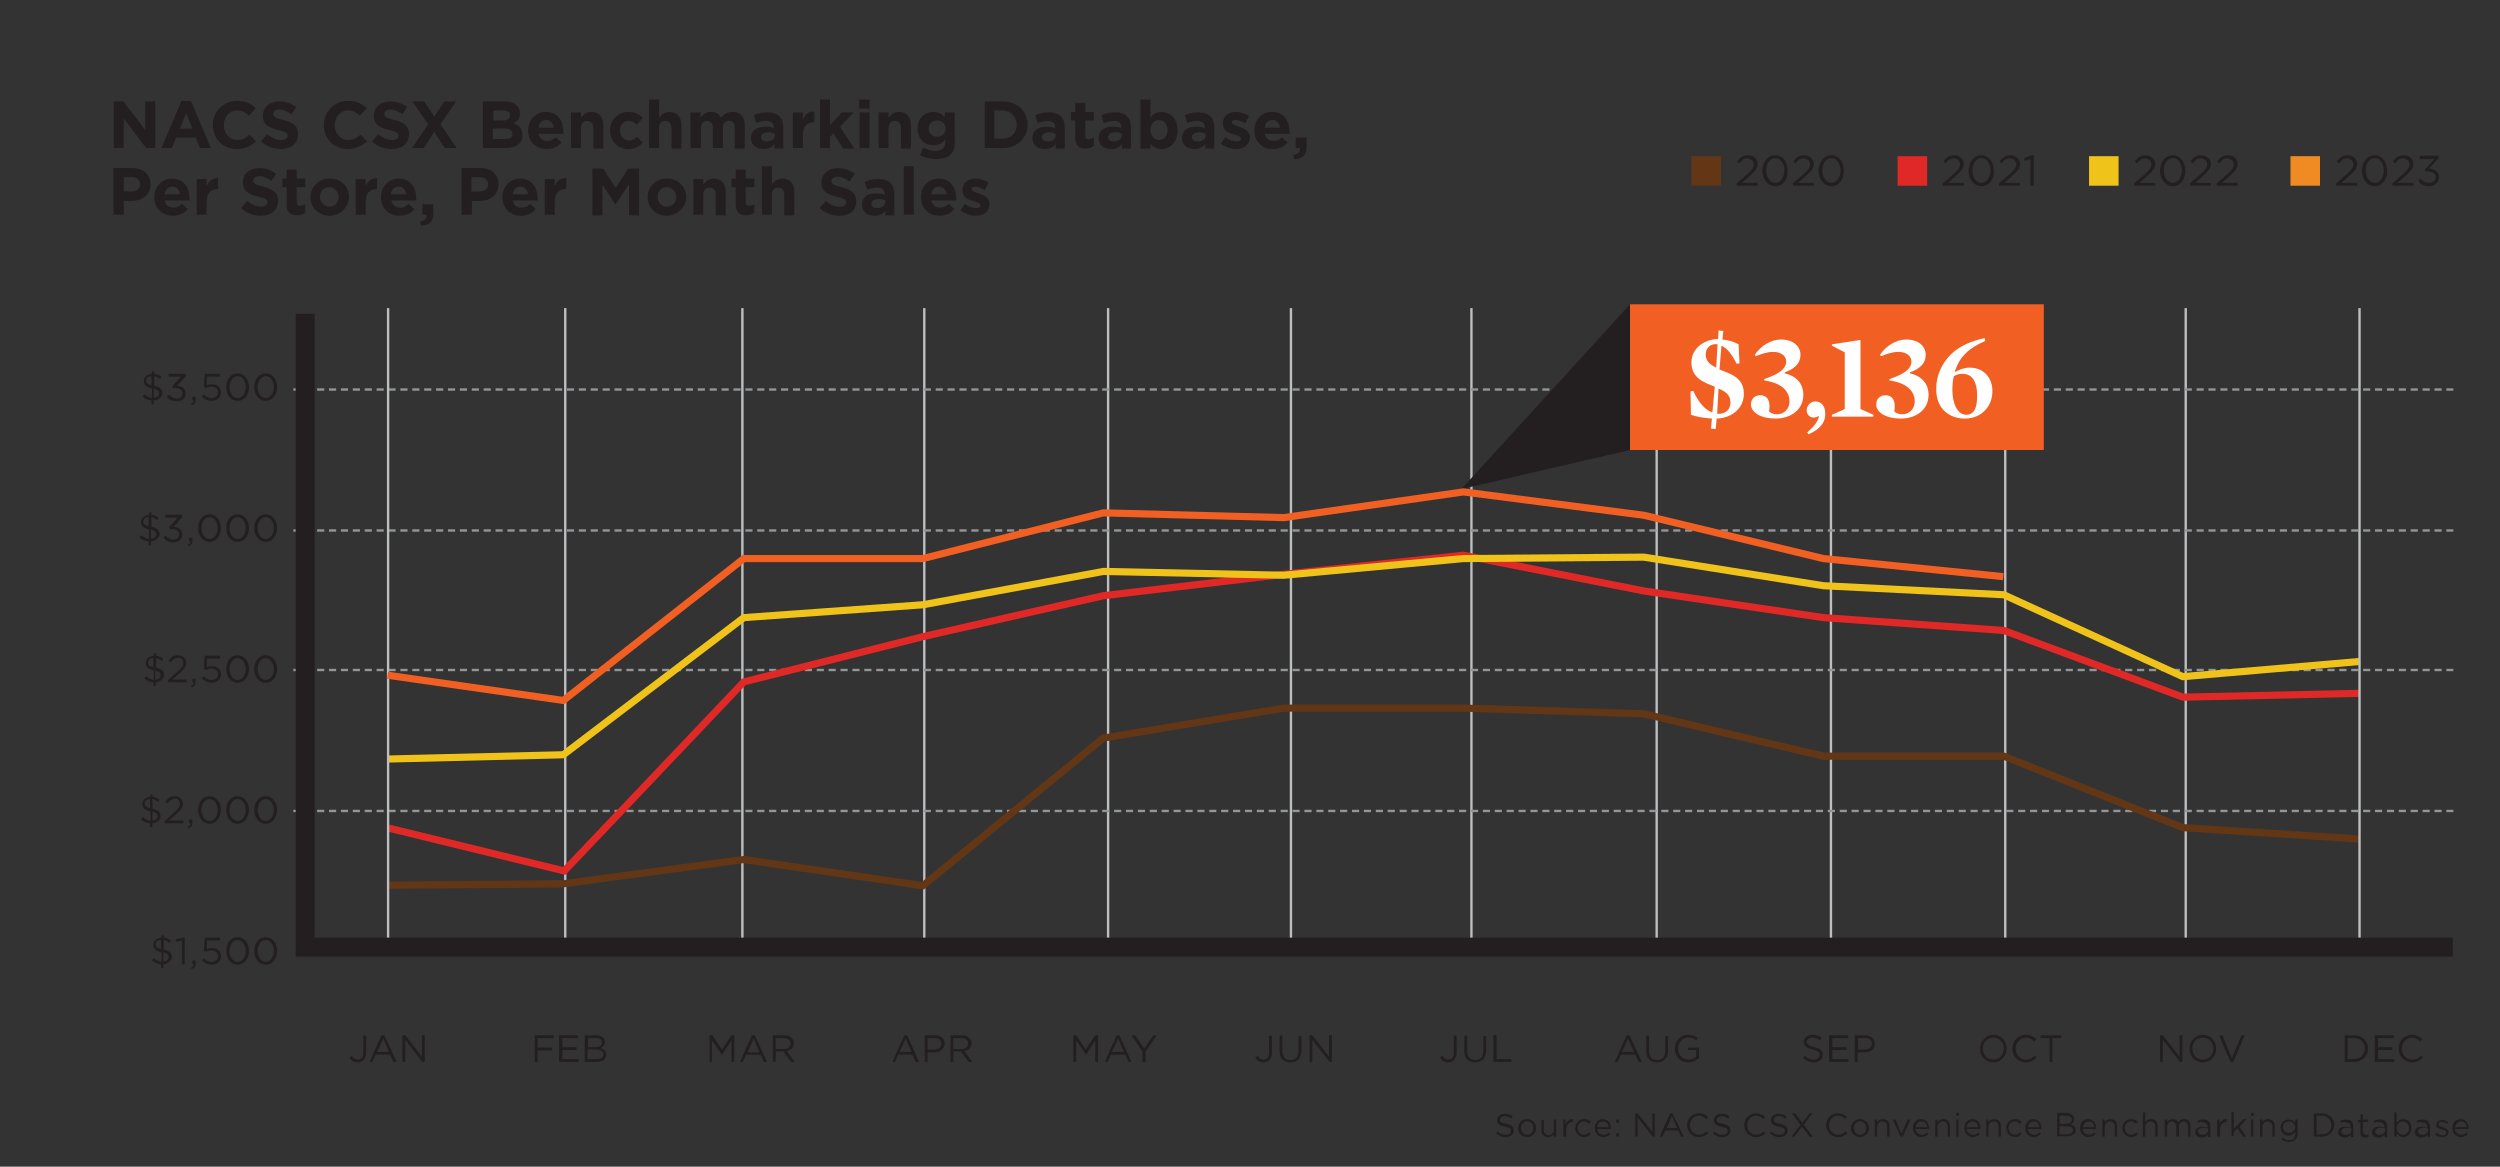 <?xml version="1.0" encoding="utf-8"?>
<!-- Generator: Adobe Illustrator 28.1.0, SVG Export Plug-In . SVG Version: 6.00 Build 0)  -->
<svg version="1.1" id="Layer_1" xmlns="http://www.w3.org/2000/svg" xmlns:xlink="http://www.w3.org/1999/xlink" x="0px" y="0px"
	 viewBox="0 0 525 245" style="enable-background:new 0 0 525 245;" xml:space="preserve">
<rect x="0" y="0" width="525" height="245" fill="#333333" stroke="none"/>
<style type="text/css">
	.st0{fill:#EF8B22;}
	.st1{fill:none;stroke:#BCBEC0;stroke-width:0.5;}
	.st2{fill:#231F20;}
	.st3{fill:#633715;}
	.st4{fill:#E02926;}
	.st5{fill:#F0C31A;}
	.st6{fill:none;stroke:#939598;stroke-width:0.5;stroke-dasharray:1.499,0.999;}
	.st7{fill:#F15F23;}
	.st8{fill:#FFFFFF;}
	.st9{fill:none;stroke:#633715;stroke-width:1.5;stroke-miterlimit:10;}
	.st10{fill:none;stroke:#E02926;stroke-width:1.5;stroke-miterlimit:10;}
	.st11{fill:none;stroke:#F0C31A;stroke-width:1.5;stroke-miterlimit:10;}
	.st12{fill:none;stroke:#F15F23;stroke-width:1.5;stroke-miterlimit:10;}
	.st13{fill:none;stroke:#231F20;stroke-width:4;}
</style>
<g>
	<g>
		<path class="st0" d="M109.5,182"/>
	</g>
	<line class="st1" x1="118.7" y1="199.7" x2="118.7" y2="64.7"/>
	<line class="st1" x1="155.9" y1="199.7" x2="155.9" y2="64.7"/>
	<line class="st1" x1="194.1" y1="199.7" x2="194.1" y2="64.7"/>
	<line class="st1" x1="232.7" y1="199.7" x2="232.7" y2="64.7"/>
	<line class="st1" x1="271.1" y1="199.7" x2="271.1" y2="64.7"/>
	<line class="st1" x1="309" y1="199.7" x2="309" y2="64.7"/>
	<line class="st1" x1="347.9" y1="199.7" x2="347.9" y2="64.7"/>
	<line class="st1" x1="384.5" y1="199.7" x2="384.5" y2="64.7"/>
	<line class="st1" x1="421.1" y1="199.7" x2="421.1" y2="64.7"/>
	<line class="st1" x1="459" y1="199.7" x2="459" y2="64.7"/>
	<g>
		<path class="st2" d="M75.1,223.1c-0.8,0-1.4-0.4-1.7-1l0.5-0.4c0.3,0.5,0.7,0.8,1.3,0.8c0.6,0,1.1-0.5,1.1-1.3v-3.7h0.6v3.7
			C76.8,222.4,76.1,223.1,75.1,223.1z"/>
		<path class="st2" d="M83.3,223h-0.7l-0.7-1.5h-3l-0.7,1.5h-0.6l2.5-5.6h0.6L83.3,223z M80.5,218.1l-1.3,2.8h2.5L80.5,218.1z"/>
		<path class="st2" d="M88.6,217.4h0.6v5.6h-0.5l-3.6-4.6v4.6h-0.6v-5.6h0.6l3.5,4.5V217.4z"/>
	</g>
	<g>
		<path class="st2" d="M116.3,218h-3.4v2h3v0.6h-3v2.4h-0.6v-5.6h4V218z"/>
		<path class="st2" d="M121.5,218h-3.4v1.9h3v0.6h-3v1.9h3.4v0.6h-4.1v-5.6h4V218z"/>
		<path class="st2" d="M127,218.8c0,0.7-0.4,1.1-0.9,1.3c0.7,0.2,1.2,0.6,1.2,1.4c0,1-0.8,1.5-2,1.5h-2.5v-5.6h2.4
			C126.3,217.4,127,218,127,218.8z M126.4,218.9c0-0.6-0.4-0.9-1.2-0.9h-1.7v1.9h1.6C125.9,219.9,126.4,219.6,126.4,218.9z
			 M126.7,221.4c0-0.6-0.5-1-1.5-1h-1.8v2h1.9C126.2,222.4,126.7,222.1,126.7,221.4z"/>
	</g>
	<g>
		<path class="st2" d="M151.6,221.5L151.6,221.5l-2.1-3v4.5H149v-5.6h0.6l2,3l2-3h0.6v5.6h-0.6v-4.5L151.6,221.5z"/>
		<path class="st2" d="M161.1,223h-0.7l-0.7-1.5h-3l-0.7,1.5h-0.6l2.5-5.6h0.6L161.1,223z M158.3,218.1L157,221h2.5L158.3,218.1z"/>
		<path class="st2" d="M166.1,223l-1.6-2.2h-1.6v2.2h-0.6v-5.6h2.4c1.2,0,2,0.7,2,1.7c0,0.9-0.6,1.5-1.5,1.6l1.7,2.3H166.1z
			 M164.6,218h-1.7v2.3h1.7c0.8,0,1.4-0.4,1.4-1.2C166,218.4,165.5,218,164.6,218z"/>
	</g>
	<g>
		<path class="st2" d="M193,223h-0.7l-0.7-1.5h-3L188,223h-0.6l2.5-5.6h0.6L193,223z M190.2,218.1l-1.3,2.8h2.5L190.2,218.1z"/>
		<path class="st2" d="M196.2,221h-1.4v2h-0.6v-5.6h2.1c1.3,0,2.1,0.7,2.1,1.8C198.3,220.4,197.3,221,196.2,221z M196.2,218h-1.4
			v2.4h1.4c0.9,0,1.5-0.5,1.5-1.2C197.7,218.4,197.1,218,196.2,218z"/>
		<path class="st2" d="M203.4,223l-1.6-2.2h-1.6v2.2h-0.6v-5.6h2.4c1.2,0,2,0.7,2,1.7c0,0.9-0.6,1.5-1.5,1.6l1.7,2.3H203.4z
			 M201.9,218h-1.7v2.3h1.7c0.8,0,1.4-0.4,1.4-1.2C203.3,218.4,202.8,218,201.9,218z"/>
	</g>
	<g>
		<path class="st2" d="M228.1,221.5L228.1,221.5l-2.1-3v4.5h-0.6v-5.6h0.6l2,3l2-3h0.6v5.6h-0.6v-4.5L228.1,221.5z"/>
		<path class="st2" d="M237.6,223H237l-0.7-1.5h-3l-0.7,1.5H232l2.5-5.6h0.6L237.6,223z M234.8,218.1l-1.3,2.8h2.5L234.8,218.1z"/>
		<path class="st2" d="M240.5,223h-0.6v-2.2l-2.3-3.4h0.8l1.9,2.8l1.9-2.8h0.7l-2.3,3.4V223z"/>
	</g>
	<g>
		<path class="st2" d="M265.3,223.1c-0.8,0-1.4-0.4-1.7-1l0.5-0.4c0.3,0.5,0.7,0.8,1.3,0.8c0.6,0,1.1-0.5,1.1-1.3v-3.7h0.6v3.7
			C267.1,222.4,266.3,223.1,265.3,223.1z"/>
		<path class="st2" d="M273.3,220.6c0,1.6-0.9,2.5-2.3,2.5c-1.4,0-2.3-0.8-2.3-2.4v-3.2h0.6v3.2c0,1.2,0.6,1.9,1.7,1.9
			c1,0,1.7-0.6,1.7-1.8v-3.2h0.6V220.6z"/>
		<path class="st2" d="M279.1,217.4h0.6v5.6h-0.5l-3.6-4.6v4.6H275v-5.6h0.6l3.5,4.5V217.4z"/>
	</g>
	<g>
		<path class="st2" d="M304.1,223.1c-0.8,0-1.4-0.4-1.7-1l0.5-0.4c0.3,0.5,0.7,0.8,1.3,0.8c0.6,0,1.1-0.5,1.1-1.3v-3.7h0.6v3.7
			C305.8,222.4,305.1,223.1,304.1,223.1z"/>
		<path class="st2" d="M312.1,220.6c0,1.6-0.9,2.5-2.3,2.5c-1.4,0-2.3-0.8-2.3-2.4v-3.2h0.6v3.2c0,1.2,0.6,1.9,1.7,1.9
			c1,0,1.7-0.6,1.7-1.8v-3.2h0.6V220.6z"/>
		<path class="st2" d="M313.7,217.4h0.6v5h3.1v0.6h-3.8V217.4z"/>
	</g>
	<g>
		<path class="st2" d="M344.8,223h-0.7l-0.7-1.5h-3l-0.7,1.5h-0.6l2.5-5.6h0.6L344.8,223z M341.9,218.1l-1.3,2.8h2.5L341.9,218.1z"
			/>
		<path class="st2" d="M350.3,220.6c0,1.6-0.9,2.5-2.3,2.5c-1.4,0-2.3-0.8-2.3-2.4v-3.2h0.6v3.2c0,1.2,0.6,1.9,1.7,1.9
			c1,0,1.7-0.6,1.7-1.8v-3.2h0.6V220.6z"/>
		<path class="st2" d="M354.5,223.1c-1.7,0-2.8-1.3-2.8-2.9c0-1.5,1.1-2.9,2.8-2.9c0.9,0,1.5,0.3,2.1,0.7l-0.4,0.5
			c-0.4-0.4-0.9-0.6-1.7-0.6c-1.2,0-2.1,1-2.1,2.3c0,1.3,0.9,2.3,2.2,2.3c0.6,0,1.2-0.2,1.6-0.6v-1.4h-1.7V220h2.3v2.2
			C356.2,222.7,355.4,223.1,354.5,223.1z"/>
	</g>
	<g>
		<path class="st2" d="M381,219.9c1.2,0.3,1.8,0.7,1.8,1.6c0,1-0.8,1.6-1.9,1.6c-0.9,0-1.6-0.3-2.3-0.9l0.4-0.5
			c0.6,0.5,1.1,0.8,1.9,0.8c0.7,0,1.2-0.4,1.2-1c0-0.5-0.3-0.8-1.4-1.1c-1.3-0.3-1.9-0.7-1.9-1.6c0-0.9,0.8-1.5,1.8-1.5
			c0.8,0,1.4,0.2,2,0.7l-0.4,0.5c-0.5-0.4-1-0.6-1.6-0.6c-0.7,0-1.2,0.4-1.2,0.9C379.5,219.3,379.8,219.6,381,219.9z"/>
		<path class="st2" d="M388.2,218h-3.4v1.9h3v0.6h-3v1.9h3.4v0.6h-4.1v-5.6h4V218z"/>
		<path class="st2" d="M391.5,221h-1.4v2h-0.6v-5.6h2.1c1.3,0,2.1,0.7,2.1,1.8C393.7,220.4,392.7,221,391.5,221z M391.6,218h-1.4
			v2.4h1.4c0.9,0,1.5-0.5,1.5-1.2C393.1,218.4,392.5,218,391.6,218z"/>
	</g>
	<g>
		<path class="st2" d="M418.6,223.1c-1.7,0-2.8-1.3-2.8-2.9c0-1.5,1.2-2.9,2.8-2.9s2.8,1.3,2.8,2.9
			C421.4,221.7,420.2,223.1,418.6,223.1z M418.6,217.9c-1.3,0-2.2,1-2.2,2.3s0.9,2.3,2.2,2.3s2.2-1,2.2-2.3S419.8,217.9,418.6,217.9
			z"/>
		<path class="st2" d="M425.4,223.1c-1.6,0-2.8-1.3-2.8-2.9c0-1.6,1.2-2.9,2.8-2.9c1,0,1.6,0.4,2.2,0.9l-0.4,0.5
			c-0.5-0.4-1-0.8-1.7-0.8c-1.2,0-2.2,1-2.2,2.3s0.9,2.3,2.2,2.3c0.8,0,1.3-0.3,1.8-0.8l0.4,0.4C427,222.7,426.4,223.1,425.4,223.1z
			"/>
		<path class="st2" d="M431,223h-0.6v-5h-1.9v-0.6h4.4v0.6H431V223z"/>
	</g>
	<g>
		<path class="st2" d="M457.7,217.4h0.6v5.6h-0.5l-3.6-4.6v4.6h-0.6v-5.6h0.6l3.5,4.5V217.4z"/>
		<path class="st2" d="M462.6,223.1c-1.7,0-2.8-1.3-2.8-2.9c0-1.5,1.2-2.9,2.8-2.9s2.8,1.3,2.8,2.9
			C465.4,221.7,464.3,223.1,462.6,223.1z M462.6,217.9c-1.3,0-2.2,1-2.2,2.3s0.9,2.3,2.2,2.3s2.2-1,2.2-2.3S463.9,217.9,462.6,217.9
			z"/>
		<path class="st2" d="M470.7,217.4h0.7L469,223h-0.6l-2.4-5.6h0.7l2,4.8L470.7,217.4z"/>
	</g>
	<g>
		<path class="st2" d="M494.3,223h-1.9v-5.6h1.9c1.7,0,3,1.2,3,2.8C497.3,221.8,496.1,223,494.3,223z M494.3,218H493v4.4h1.3
			c1.4,0,2.3-1,2.3-2.2S495.8,218,494.3,218z"/>
		<path class="st2" d="M502.8,218h-3.4v1.9h3v0.6h-3v1.9h3.4v0.6h-4.1v-5.6h4V218z"/>
		<path class="st2" d="M506.5,223.1c-1.6,0-2.8-1.3-2.8-2.9c0-1.6,1.2-2.9,2.8-2.9c1,0,1.6,0.4,2.2,0.9l-0.4,0.5
			c-0.5-0.4-1-0.8-1.7-0.8c-1.2,0-2.2,1-2.2,2.3s0.9,2.3,2.2,2.3c0.8,0,1.3-0.3,1.8-0.8l0.4,0.4
			C508.2,222.7,507.5,223.1,506.5,223.1z"/>
	</g>
	<g>
		<path class="st3" d="M361.4,39h-6.2v-6.2h6.2V39z"/>
	</g>
	<g>
		<path class="st2" d="M365.3,34.3l-0.5-0.4c0.6-0.8,1.2-1.3,2.3-1.3c1.1,0,2,0.8,2,1.8c0,0.9-0.5,1.5-1.6,2.5l-1.7,1.5h3.3V39h-4.4
			v-0.5l2.3-2c1-0.9,1.3-1.4,1.3-2c0-0.7-0.6-1.2-1.3-1.2C366.3,33.2,365.8,33.6,365.3,34.3z"/>
		<path class="st2" d="M372.8,39.1c-1.6,0-2.7-1.5-2.7-3.2s1-3.3,2.7-3.3c1.6,0,2.6,1.5,2.6,3.2C375.5,37.6,374.5,39.1,372.8,39.1z
			 M372.8,33.2c-1.2,0-1.9,1.2-1.9,2.6c0,1.4,0.8,2.6,1.9,2.6s1.9-1.2,1.9-2.6C374.8,34.5,374,33.2,372.8,33.2z"/>
		<path class="st2" d="M377.1,34.3l-0.5-0.4c0.6-0.8,1.2-1.3,2.3-1.3c1.1,0,2,0.8,2,1.8c0,0.9-0.5,1.5-1.6,2.5l-1.7,1.5h3.3V39h-4.4
			v-0.5l2.3-2c1-0.9,1.3-1.4,1.3-2c0-0.7-0.6-1.2-1.3-1.2C378,33.2,377.6,33.6,377.1,34.3z"/>
		<path class="st2" d="M384.6,39.1c-1.6,0-2.7-1.5-2.7-3.2s1-3.3,2.7-3.3c1.6,0,2.6,1.5,2.6,3.2C387.3,37.6,386.2,39.1,384.6,39.1z
			 M384.6,33.2c-1.2,0-1.9,1.2-1.9,2.6c0,1.4,0.8,2.6,1.9,2.6s1.9-1.2,1.9-2.6C386.5,34.5,385.8,33.2,384.6,33.2z"/>
	</g>
	<g>
		<path class="st4" d="M404.7,39h-6.2v-6.2h6.2V39z"/>
	</g>
	<g>
		<path class="st2" d="M408.6,34.3l-0.5-0.4c0.6-0.8,1.2-1.3,2.3-1.3c1.1,0,2,0.8,2,1.8c0,0.9-0.5,1.5-1.6,2.5l-1.7,1.5h3.3V39H408
			v-0.5l2.3-2c1-0.9,1.3-1.4,1.3-2c0-0.7-0.6-1.2-1.3-1.2C409.6,33.2,409.1,33.6,408.6,34.3z"/>
		<path class="st2" d="M416.1,39.1c-1.6,0-2.7-1.5-2.7-3.2s1-3.3,2.7-3.3c1.6,0,2.6,1.5,2.6,3.2C418.8,37.6,417.8,39.1,416.1,39.1z
			 M416.1,33.2c-1.2,0-1.9,1.2-1.9,2.6c0,1.4,0.8,2.6,1.9,2.6s1.9-1.2,1.9-2.6C418.1,34.5,417.3,33.2,416.1,33.2z"/>
		<path class="st2" d="M420.4,34.3l-0.5-0.4c0.6-0.8,1.2-1.3,2.3-1.3c1.1,0,2,0.8,2,1.8c0,0.9-0.5,1.5-1.6,2.5l-1.7,1.5h3.3V39h-4.4
			v-0.5l2.3-2c1-0.9,1.3-1.4,1.3-2c0-0.7-0.6-1.2-1.3-1.2C421.3,33.2,420.9,33.6,420.4,34.3z"/>
		<path class="st2" d="M426.6,32.6h0.5V39h-0.7v-5.6l-1.2,0.4l-0.2-0.6L426.6,32.6z"/>
	</g>
	<g>
		<path class="st5" d="M444.9,39h-6.2v-6.2h6.2V39z"/>
	</g>
	<g>
		<path class="st2" d="M448.8,34.3l-0.5-0.4c0.6-0.8,1.2-1.3,2.3-1.3c1.1,0,2,0.8,2,1.8c0,0.9-0.5,1.5-1.6,2.5l-1.7,1.5h3.3V39h-4.4
			v-0.5l2.3-2c1-0.9,1.3-1.4,1.3-2c0-0.7-0.6-1.2-1.3-1.2C449.8,33.2,449.3,33.6,448.8,34.3z"/>
		<path class="st2" d="M456.3,39.1c-1.6,0-2.7-1.5-2.7-3.2s1-3.3,2.7-3.3c1.6,0,2.6,1.5,2.6,3.2C459,37.6,457.9,39.1,456.3,39.1z
			 M456.3,33.2c-1.2,0-1.9,1.2-1.9,2.6c0,1.4,0.8,2.6,1.9,2.6s1.9-1.2,1.9-2.6C458.2,34.5,457.5,33.2,456.3,33.2z"/>
		<path class="st2" d="M460.5,34.3l-0.5-0.4c0.6-0.8,1.2-1.3,2.3-1.3c1.1,0,2,0.8,2,1.8c0,0.9-0.5,1.5-1.6,2.5l-1.7,1.5h3.3V39h-4.4
			v-0.5l2.3-2c1-0.9,1.3-1.4,1.3-2c0-0.7-0.6-1.2-1.3-1.2C461.5,33.2,461,33.6,460.5,34.3z"/>
		<path class="st2" d="M466.1,34.3l-0.5-0.4c0.6-0.8,1.2-1.3,2.3-1.3c1.1,0,2,0.8,2,1.8c0,0.9-0.5,1.5-1.6,2.5l-1.7,1.5h3.3V39h-4.4
			v-0.5l2.3-2c1-0.9,1.3-1.4,1.3-2c0-0.7-0.6-1.2-1.3-1.2C467,33.2,466.6,33.6,466.1,34.3z"/>
	</g>
	<g>
		<path class="st0" d="M487.3,39H481v-6.2h6.2V39z"/>
	</g>
	<g>
		<path class="st2" d="M491.2,34.3l-0.5-0.4c0.6-0.8,1.2-1.3,2.3-1.3c1.1,0,2,0.8,2,1.8c0,0.9-0.5,1.5-1.6,2.5l-1.7,1.5h3.3V39h-4.4
			v-0.5l2.3-2c1-0.9,1.3-1.4,1.3-2c0-0.7-0.6-1.2-1.3-1.2C492.2,33.2,491.7,33.6,491.2,34.3z"/>
		<path class="st2" d="M498.7,39.1c-1.6,0-2.7-1.5-2.7-3.2s1-3.3,2.7-3.3c1.6,0,2.6,1.5,2.6,3.2C501.4,37.6,500.3,39.1,498.7,39.1z
			 M498.7,33.2c-1.2,0-1.9,1.2-1.9,2.6c0,1.4,0.8,2.6,1.9,2.6s1.9-1.2,1.9-2.6C500.6,34.5,499.9,33.2,498.7,33.2z"/>
		<path class="st2" d="M503,34.3l-0.5-0.4c0.6-0.8,1.2-1.3,2.3-1.3c1.1,0,2,0.8,2,1.8c0,0.9-0.5,1.5-1.6,2.5l-1.7,1.5h3.3V39h-4.4
			v-0.5l2.3-2c1-0.9,1.3-1.4,1.3-2c0-0.7-0.6-1.2-1.3-1.2C503.9,33.2,503.5,33.6,503,34.3z"/>
		<path class="st2" d="M508.1,33.3v-0.6h4v0.5l-2,2.2c1.1,0.1,2.1,0.6,2.1,1.8c0,1.1-0.9,1.9-2.1,1.9c-1.1,0-1.8-0.5-2.3-1.1
			l0.5-0.5c0.5,0.6,1.1,0.9,1.8,0.9c0.8,0,1.4-0.5,1.4-1.2c0-0.8-0.7-1.2-1.8-1.2h-0.4l-0.1-0.4l2-2.2H508.1z"/>
	</g>
	<g>
		<path class="st2" d="M316.3,236c1.1,0.2,1.6,0.6,1.6,1.4c0,0.8-0.7,1.4-1.7,1.4c-0.8,0-1.4-0.3-2-0.8l0.3-0.4
			c0.5,0.5,1,0.7,1.7,0.7c0.7,0,1.1-0.3,1.1-0.8c0-0.5-0.2-0.7-1.3-0.9c-1.1-0.2-1.6-0.6-1.6-1.4c0-0.8,0.7-1.3,1.6-1.3
			c0.7,0,1.2,0.2,1.7,0.6l-0.3,0.4c-0.5-0.4-0.9-0.5-1.4-0.5c-0.6,0-1,0.4-1,0.8C314.9,235.5,315.2,235.8,316.3,236z"/>
		<path class="st2" d="M320.7,238.8c-1.1,0-1.9-0.9-1.9-1.9c0-1,0.8-1.9,1.9-1.9c1.1,0,1.9,0.9,1.9,1.9S321.8,238.8,320.7,238.8z
			 M320.7,235.5c-0.8,0-1.3,0.6-1.3,1.4c0,0.8,0.6,1.4,1.3,1.4c0.8,0,1.3-0.6,1.3-1.4C322.1,236.1,321.5,235.5,320.7,235.5z"/>
		<path class="st2" d="M326.3,235.1h0.5v3.6h-0.5v-0.6c-0.2,0.4-0.6,0.7-1.2,0.7c-0.9,0-1.4-0.6-1.4-1.4v-2.2h0.5v2.1
			c0,0.7,0.4,1.1,1,1.1c0.6,0,1.1-0.5,1.1-1.1V235.1z"/>
		<path class="st2" d="M328.8,238.7h-0.5v-3.6h0.5v0.9c0.3-0.6,0.8-1,1.5-1v0.6h0c-0.8,0-1.4,0.6-1.4,1.7V238.7z"/>
		<path class="st2" d="M332.7,238.8c-1.1,0-1.9-0.9-1.9-1.9c0-1,0.8-1.9,1.9-1.9c0.7,0,1.1,0.3,1.4,0.6l-0.4,0.4
			c-0.3-0.3-0.6-0.5-1.1-0.5c-0.7,0-1.3,0.6-1.3,1.4c0,0.8,0.6,1.4,1.3,1.4c0.5,0,0.8-0.2,1.1-0.5l0.3,0.3
			C333.8,238.5,333.4,238.8,332.7,238.8z"/>
		<path class="st2" d="M336.8,238.3c0.5,0,0.8-0.2,1.1-0.5l0.3,0.3c-0.4,0.4-0.8,0.7-1.5,0.7c-1,0-1.8-0.8-1.8-1.9
			c0-1.1,0.7-1.9,1.7-1.9c1.1,0,1.7,0.9,1.7,1.9c0,0,0,0.1,0,0.2h-2.9C335.6,237.9,336.1,238.3,336.8,238.3z M337.8,236.7
			c-0.1-0.7-0.4-1.2-1.2-1.2c-0.6,0-1.1,0.5-1.2,1.2H337.8z"/>
		<path class="st2" d="M339.4,235.8v-0.7h0.6v0.7H339.4z M339.4,238.7V238h0.6v0.7H339.4z"/>
		<path class="st2" d="M347,233.8h0.5v4.9h-0.4l-3.2-4v4h-0.5v-4.9h0.5l3.1,3.9V233.8z"/>
		<path class="st2" d="M353.6,238.7H353l-0.6-1.3h-2.7l-0.6,1.3h-0.6l2.2-4.9h0.5L353.6,238.7z M351.1,234.4l-1.1,2.5h2.2
			L351.1,234.4z"/>
		<path class="st2" d="M356.8,238.8c-1.4,0-2.5-1.1-2.5-2.5c0-1.4,1-2.5,2.5-2.5c0.9,0,1.4,0.3,1.9,0.8l-0.4,0.4
			c-0.4-0.4-0.9-0.7-1.5-0.7c-1.1,0-1.9,0.9-1.9,2s0.8,2,1.9,2c0.7,0,1.1-0.3,1.6-0.7l0.4,0.4C358.2,238.4,357.6,238.8,356.8,238.8z
			"/>
		<path class="st2" d="M361.8,236c1.1,0.2,1.6,0.6,1.6,1.4c0,0.8-0.7,1.4-1.7,1.4c-0.8,0-1.4-0.3-2-0.8l0.3-0.4
			c0.5,0.5,1,0.7,1.7,0.7c0.7,0,1.1-0.3,1.1-0.8c0-0.5-0.2-0.7-1.3-0.9c-1.1-0.2-1.6-0.6-1.6-1.4c0-0.8,0.7-1.3,1.6-1.3
			c0.7,0,1.2,0.2,1.7,0.6l-0.3,0.4c-0.5-0.4-0.9-0.5-1.4-0.5c-0.6,0-1,0.4-1,0.8C360.4,235.5,360.7,235.8,361.8,236z"/>
		<path class="st2" d="M368.8,238.8c-1.4,0-2.5-1.1-2.5-2.5c0-1.4,1-2.5,2.5-2.5c0.9,0,1.4,0.3,1.9,0.8l-0.4,0.4
			c-0.4-0.4-0.9-0.7-1.5-0.7c-1.1,0-1.9,0.9-1.9,2s0.8,2,1.9,2c0.7,0,1.1-0.3,1.6-0.7l0.4,0.4C370.3,238.4,369.7,238.8,368.8,238.8z
			"/>
		<path class="st2" d="M373.8,236c1.1,0.2,1.6,0.6,1.6,1.4c0,0.8-0.7,1.4-1.7,1.4c-0.8,0-1.4-0.3-2-0.8l0.3-0.4
			c0.5,0.5,1,0.7,1.7,0.7c0.7,0,1.1-0.3,1.1-0.8c0-0.5-0.2-0.7-1.3-0.9c-1.1-0.2-1.6-0.6-1.6-1.4c0-0.8,0.7-1.3,1.6-1.3
			c0.7,0,1.2,0.2,1.7,0.6l-0.3,0.4c-0.5-0.4-0.9-0.5-1.4-0.5c-0.6,0-1,0.4-1,0.8C372.5,235.5,372.7,235.8,373.8,236z"/>
		<path class="st2" d="M380,238.7l-1.6-2.1l-1.6,2.1h-0.6l1.9-2.5l-1.8-2.4h0.7l1.5,2l1.5-2h0.6l-1.8,2.4l1.9,2.5H380z"/>
		<path class="st2" d="M386,238.8c-1.4,0-2.5-1.1-2.5-2.5c0-1.4,1-2.5,2.5-2.5c0.9,0,1.4,0.3,1.9,0.8l-0.4,0.4
			c-0.4-0.4-0.9-0.7-1.5-0.7c-1.1,0-1.9,0.9-1.9,2s0.8,2,1.9,2c0.7,0,1.1-0.3,1.6-0.7l0.4,0.4C387.4,238.4,386.9,238.8,386,238.8z"
			/>
		<path class="st2" d="M390.6,238.8c-1.1,0-1.9-0.9-1.9-1.9c0-1,0.8-1.9,1.9-1.9c1.1,0,1.9,0.9,1.9,1.9S391.7,238.8,390.6,238.8z
			 M390.6,235.5c-0.8,0-1.3,0.6-1.3,1.4c0,0.8,0.6,1.4,1.3,1.4c0.8,0,1.3-0.6,1.3-1.4C392,236.1,391.4,235.5,390.6,235.5z"/>
		<path class="st2" d="M394.2,238.7h-0.5v-3.6h0.5v0.6c0.2-0.4,0.6-0.7,1.2-0.7c0.9,0,1.4,0.6,1.4,1.5v2.2h-0.5v-2.1
			c0-0.7-0.4-1.1-1-1.1c-0.6,0-1.1,0.5-1.1,1.1V238.7z"/>
		<path class="st2" d="M400.6,235.1h0.6l-1.6,3.6h-0.5l-1.6-3.6h0.6l1.2,3L400.6,235.1z"/>
		<path class="st2" d="M403.6,238.3c0.5,0,0.8-0.2,1.1-0.5l0.3,0.3c-0.4,0.4-0.8,0.7-1.5,0.7c-1,0-1.8-0.8-1.8-1.9
			c0-1.1,0.7-1.9,1.7-1.9c1.1,0,1.7,0.9,1.7,1.9c0,0,0,0.1,0,0.2h-2.9C402.4,237.9,403,238.3,403.6,238.3z M404.7,236.7
			c-0.1-0.7-0.4-1.2-1.2-1.2c-0.6,0-1.1,0.5-1.2,1.2H404.7z"/>
		<path class="st2" d="M406.9,238.7h-0.5v-3.6h0.5v0.6c0.2-0.4,0.6-0.7,1.2-0.7c0.9,0,1.4,0.6,1.4,1.5v2.2H409v-2.1
			c0-0.7-0.4-1.1-1-1.1c-0.6,0-1.1,0.5-1.1,1.1V238.7z"/>
		<path class="st2" d="M410.8,234.3v-0.6h0.6v0.6H410.8z M410.8,238.7v-3.6h0.5v3.6H410.8z"/>
		<path class="st2" d="M414.4,238.3c0.5,0,0.8-0.2,1.1-0.5l0.3,0.3c-0.4,0.4-0.8,0.7-1.5,0.7c-1,0-1.8-0.8-1.8-1.9
			c0-1.1,0.7-1.9,1.7-1.9c1.1,0,1.7,0.9,1.7,1.9c0,0,0,0.1,0,0.2h-2.9C413.2,237.9,413.7,238.3,414.4,238.3z M415.4,236.7
			c-0.1-0.7-0.4-1.2-1.2-1.2c-0.6,0-1.1,0.5-1.2,1.2H415.4z"/>
		<path class="st2" d="M417.6,238.7h-0.5v-3.6h0.5v0.6c0.2-0.4,0.6-0.7,1.2-0.7c0.9,0,1.4,0.6,1.4,1.5v2.2h-0.5v-2.1
			c0-0.7-0.4-1.1-1-1.1c-0.6,0-1.1,0.5-1.1,1.1V238.7z"/>
		<path class="st2" d="M423.2,238.8c-1.1,0-1.9-0.9-1.9-1.9c0-1,0.8-1.9,1.9-1.9c0.7,0,1.1,0.3,1.4,0.6l-0.4,0.4
			c-0.3-0.3-0.6-0.5-1.1-0.5c-0.7,0-1.3,0.6-1.3,1.4c0,0.8,0.6,1.4,1.3,1.4c0.5,0,0.8-0.2,1.1-0.5l0.3,0.3
			C424.3,238.5,423.9,238.8,423.2,238.8z"/>
		<path class="st2" d="M427.2,238.3c0.5,0,0.8-0.2,1.1-0.5l0.3,0.3c-0.4,0.4-0.8,0.7-1.5,0.7c-1,0-1.8-0.8-1.8-1.9
			c0-1.1,0.7-1.9,1.7-1.9c1.1,0,1.7,0.9,1.7,1.9c0,0,0,0.1,0,0.2h-2.9C426,237.9,426.6,238.3,427.2,238.3z M428.3,236.7
			c-0.1-0.7-0.4-1.2-1.2-1.2c-0.6,0-1.1,0.5-1.2,1.2H428.3z"/>
		<path class="st2" d="M435.6,235c0,0.6-0.4,1-0.8,1.1c0.6,0.2,1.1,0.5,1.1,1.2c0,0.8-0.7,1.3-1.8,1.3H432v-4.9h2.1
			C435,233.8,435.6,234.3,435.6,235z M435.1,235.1c0-0.5-0.4-0.8-1.1-0.8h-1.5v1.7h1.4C434.6,236,435.1,235.7,435.1,235.1z
			 M435.3,237.3c0-0.5-0.4-0.8-1.3-0.8h-1.5v1.7h1.6C434.9,238.2,435.3,237.9,435.3,237.3z"/>
		<path class="st2" d="M438.7,238.3c0.5,0,0.8-0.2,1.1-0.5l0.3,0.3c-0.4,0.4-0.8,0.7-1.5,0.7c-1,0-1.8-0.8-1.8-1.9
			c0-1.1,0.7-1.9,1.7-1.9c1.1,0,1.7,0.9,1.7,1.9c0,0,0,0.1,0,0.2h-2.9C437.5,237.9,438.1,238.3,438.7,238.3z M439.8,236.7
			c-0.1-0.7-0.4-1.2-1.2-1.2c-0.6,0-1.1,0.5-1.2,1.2H439.8z"/>
		<path class="st2" d="M442,238.7h-0.5v-3.6h0.5v0.6c0.2-0.4,0.6-0.7,1.2-0.7c0.9,0,1.4,0.6,1.4,1.5v2.2h-0.5v-2.1
			c0-0.7-0.4-1.1-1-1.1c-0.6,0-1.1,0.5-1.1,1.1V238.7z"/>
		<path class="st2" d="M447.6,238.8c-1.1,0-1.9-0.9-1.9-1.9c0-1,0.8-1.9,1.9-1.9c0.7,0,1.1,0.3,1.4,0.6l-0.4,0.4
			c-0.3-0.3-0.6-0.5-1.1-0.5c-0.7,0-1.3,0.6-1.3,1.4c0,0.8,0.6,1.4,1.3,1.4c0.5,0,0.8-0.2,1.1-0.5l0.3,0.3
			C448.7,238.5,448.2,238.8,447.6,238.8z"/>
		<path class="st2" d="M450.6,238.7H450v-5.1h0.5v2.1c0.2-0.4,0.6-0.7,1.2-0.7c0.9,0,1.4,0.6,1.4,1.5v2.2h-0.5v-2.1
			c0-0.7-0.4-1.1-1-1.1c-0.6,0-1.1,0.5-1.1,1.1V238.7z"/>
		<path class="st2" d="M458.7,235c0.8,0,1.3,0.6,1.3,1.5v2.2h-0.5v-2.1c0-0.7-0.4-1.1-0.9-1.1c-0.5,0-1,0.4-1,1.1v2.1H457v-2.1
			c0-0.7-0.4-1.1-0.9-1.1c-0.6,0-1,0.5-1,1.1v2.1h-0.5v-3.6h0.5v0.6c0.2-0.4,0.6-0.7,1.2-0.7c0.6,0,1,0.3,1.2,0.7
			C457.7,235.3,458,235,458.7,235z"/>
		<path class="st2" d="M461.6,235.8l-0.2-0.4c0.4-0.2,0.8-0.3,1.3-0.3c1,0,1.5,0.5,1.5,1.5v2.2h-0.5v-0.5c-0.3,0.3-0.7,0.6-1.3,0.6
			c-0.7,0-1.4-0.4-1.4-1.1c0-0.8,0.6-1.2,1.5-1.2c0.5,0,0.8,0.1,1.1,0.2v-0.1c0-0.7-0.4-1-1.1-1
			C462.2,235.5,461.9,235.6,461.6,235.8z M461.6,237.6c0,0.5,0.4,0.7,0.9,0.7c0.7,0,1.2-0.4,1.2-1V237c-0.3-0.1-0.6-0.2-1.1-0.2
			C462,236.9,461.6,237.2,461.6,237.6z"/>
		<path class="st2" d="M466.1,238.7h-0.5v-3.6h0.5v0.9c0.3-0.6,0.8-1,1.5-1v0.6h0c-0.8,0-1.4,0.6-1.4,1.7V238.7z"/>
		<path class="st2" d="M471.7,238.7h-0.6l-1.3-1.7l-0.7,0.7v0.9h-0.5v-5.1h0.5v3.5l2-2h0.7l-1.5,1.6L471.7,238.7z"/>
		<path class="st2" d="M472.7,234.3v-0.6h0.6v0.6H472.7z M472.7,238.7v-3.6h0.5v3.6H472.7z"/>
		<path class="st2" d="M475.1,238.7h-0.5v-3.6h0.5v0.6c0.2-0.4,0.6-0.7,1.2-0.7c0.9,0,1.4,0.6,1.4,1.5v2.2h-0.5v-2.1
			c0-0.7-0.4-1.1-1-1.1c-0.6,0-1.1,0.5-1.1,1.1V238.7z"/>
		<path class="st2" d="M480.7,239.8c-0.6,0-1.2-0.2-1.6-0.5l0.2-0.4c0.4,0.3,0.9,0.5,1.4,0.5c0.8,0,1.3-0.4,1.3-1.3v-0.4
			c-0.3,0.4-0.8,0.8-1.4,0.8c-0.9,0-1.7-0.6-1.7-1.7c0-1.1,0.8-1.7,1.7-1.7c0.7,0,1.1,0.3,1.4,0.7v-0.7h0.5v3
			C482.5,239.2,481.8,239.8,480.7,239.8z M480.7,235.5c-0.7,0-1.3,0.5-1.3,1.2c0,0.7,0.6,1.2,1.3,1.2c0.7,0,1.3-0.5,1.3-1.2
			C482,236,481.3,235.5,480.7,235.5z"/>
		<path class="st2" d="M487.6,238.7h-1.7v-4.9h1.7c1.5,0,2.6,1.1,2.6,2.4S489.1,238.7,487.6,238.7z M487.6,234.3h-1.1v3.9h1.1
			c1.2,0,2-0.8,2-1.9S488.8,234.3,487.6,234.3z"/>
		<path class="st2" d="M491.6,235.8l-0.2-0.4c0.4-0.2,0.8-0.3,1.3-0.3c1,0,1.5,0.5,1.5,1.5v2.2h-0.5v-0.5c-0.3,0.3-0.7,0.6-1.3,0.6
			c-0.7,0-1.4-0.4-1.4-1.1c0-0.8,0.6-1.2,1.5-1.2c0.5,0,0.8,0.1,1.1,0.2v-0.1c0-0.7-0.4-1-1.1-1C492.3,235.5,492,235.6,491.6,235.8z
			 M491.7,237.6c0,0.5,0.4,0.7,0.9,0.7c0.7,0,1.2-0.4,1.2-1V237c-0.3-0.1-0.6-0.2-1.1-0.2C492.1,236.9,491.7,237.2,491.7,237.6z"/>
		<path class="st2" d="M496.3,237.7c0,0.4,0.2,0.6,0.6,0.6c0.2,0,0.3,0,0.5-0.1v0.5c-0.2,0.1-0.4,0.2-0.7,0.2c-0.6,0-1-0.3-1-1v-2.2
			h-0.5v-0.5h0.5V234h0.5v1.1h1.1v0.5h-1.1V237.7z"/>
		<path class="st2" d="M498.7,235.8l-0.2-0.4c0.4-0.2,0.8-0.3,1.3-0.3c1,0,1.5,0.5,1.5,1.5v2.2h-0.5v-0.5c-0.3,0.3-0.7,0.6-1.3,0.6
			c-0.7,0-1.4-0.4-1.4-1.1c0-0.8,0.6-1.2,1.5-1.2c0.5,0,0.8,0.1,1.1,0.2v-0.1c0-0.7-0.4-1-1.1-1
			C499.4,235.5,499.1,235.6,498.7,235.8z M498.8,237.6c0,0.5,0.4,0.7,0.9,0.7c0.7,0,1.2-0.4,1.2-1V237c-0.3-0.1-0.6-0.2-1.1-0.2
			C499.2,236.9,498.8,237.2,498.8,237.6z"/>
		<path class="st2" d="M504.7,238.8c-0.7,0-1.1-0.4-1.4-0.8v0.7h-0.5v-5.1h0.5v2.2c0.3-0.4,0.7-0.8,1.4-0.8c0.9,0,1.7,0.7,1.7,1.9
			C506.4,238.1,505.5,238.8,504.7,238.8z M504.6,235.5c-0.7,0-1.3,0.6-1.3,1.4c0,0.8,0.6,1.4,1.3,1.4c0.7,0,1.3-0.5,1.3-1.4
			C505.8,236,505.3,235.5,504.6,235.5z"/>
		<path class="st2" d="M507.7,235.8l-0.2-0.4c0.4-0.2,0.8-0.3,1.3-0.3c1,0,1.5,0.5,1.5,1.5v2.2h-0.5v-0.5c-0.3,0.3-0.7,0.6-1.3,0.6
			c-0.7,0-1.4-0.4-1.4-1.1c0-0.8,0.6-1.2,1.5-1.2c0.5,0,0.8,0.1,1.1,0.2v-0.1c0-0.7-0.4-1-1.1-1
			C508.4,235.5,508.1,235.6,507.7,235.8z M507.8,237.6c0,0.5,0.4,0.7,0.9,0.7c0.7,0,1.2-0.4,1.2-1V237c-0.3-0.1-0.6-0.2-1.1-0.2
			C508.2,236.9,507.8,237.2,507.8,237.6z"/>
		<path class="st2" d="M512.9,238.8c-0.5,0-1.1-0.2-1.5-0.5l0.3-0.4c0.4,0.3,0.8,0.5,1.3,0.5c0.4,0,0.7-0.2,0.7-0.6v0
			c0-0.4-0.4-0.5-0.9-0.6c-0.6-0.2-1.2-0.4-1.2-1v0c0-0.6,0.5-1,1.2-1c0.4,0,0.9,0.2,1.3,0.4l-0.2,0.4c-0.3-0.2-0.7-0.4-1.1-0.4
			c-0.4,0-0.7,0.2-0.7,0.5v0c0,0.3,0.4,0.5,0.9,0.6c0.6,0.2,1.2,0.4,1.2,1v0C514.2,238.4,513.7,238.8,512.9,238.8z"/>
		<path class="st2" d="M516.9,238.3c0.5,0,0.8-0.2,1.1-0.5l0.3,0.3c-0.4,0.4-0.8,0.7-1.5,0.7c-1,0-1.8-0.8-1.8-1.9
			c0-1.1,0.7-1.9,1.7-1.9c1.1,0,1.7,0.9,1.7,1.9c0,0,0,0.1,0,0.2h-2.9C515.7,237.9,516.3,238.3,516.9,238.3z M518,236.7
			c-0.1-0.7-0.4-1.2-1.2-1.2c-0.6,0-1.1,0.5-1.2,1.2H518z"/>
	</g>
	<g>
		<path class="st2" d="M30.7,31.1L26,24.9v6.2h-2.1v-9.8h2l4.6,6v-6h2.1v9.8H30.7z"/>
		<path class="st2" d="M42,31.1l-0.9-2.2H37l-0.9,2.2h-2.2l4.2-9.9h2l4.2,9.9H42z M39.1,23.8L37.8,27h2.6L39.1,23.8z"/>
		<path class="st2" d="M49.7,31.3c-2.9,0-5-2.2-5-5v0c0-2.8,2.1-5.1,5.1-5.1c1.8,0,3,0.6,3.9,1.5l-1.4,1.6c-0.8-0.7-1.5-1.1-2.5-1.1
			c-1.7,0-2.8,1.4-2.8,3.1v0c0,1.7,1.2,3.1,2.8,3.1c1.1,0,1.8-0.4,2.6-1.1l1.4,1.4C52.7,30.6,51.6,31.3,49.7,31.3z"/>
		<path class="st2" d="M59,31.3c-1.5,0-3-0.5-4.2-1.6l1.3-1.5c0.9,0.7,1.8,1.2,2.9,1.2c0.9,0,1.4-0.4,1.4-0.9v0c0-0.5-0.3-0.8-2-1.2
			c-2-0.5-3.2-1.1-3.2-3v0c0-1.8,1.4-3,3.4-3c1.4,0,2.6,0.4,3.6,1.2L61.2,24c-0.9-0.6-1.7-1-2.5-1c-0.8,0-1.3,0.4-1.3,0.9v0
			c0,0.6,0.4,0.9,2.1,1.3c2,0.5,3.1,1.2,3.1,2.9v0C62.6,30.2,61.1,31.3,59,31.3z"/>
		<path class="st2" d="M73,31.3c-2.9,0-5-2.2-5-5v0c0-2.8,2.1-5.1,5.1-5.1c1.8,0,3,0.6,3.9,1.5l-1.4,1.6c-0.8-0.7-1.5-1.1-2.5-1.1
			c-1.7,0-2.8,1.4-2.8,3.1v0c0,1.7,1.2,3.1,2.8,3.1c1.1,0,1.8-0.4,2.6-1.1l1.4,1.4C76,30.6,74.9,31.3,73,31.3z"/>
		<path class="st2" d="M82.3,31.3c-1.5,0-3-0.5-4.2-1.6l1.3-1.5c0.9,0.7,1.8,1.2,2.9,1.2c0.9,0,1.4-0.4,1.4-0.9v0
			c0-0.5-0.3-0.8-2-1.2c-2-0.5-3.2-1.1-3.2-3v0c0-1.8,1.4-3,3.4-3c1.4,0,2.6,0.4,3.6,1.2L84.5,24c-0.9-0.6-1.7-1-2.5-1
			s-1.3,0.4-1.3,0.9v0c0,0.6,0.4,0.9,2.1,1.3c2,0.5,3.1,1.2,3.1,2.9v0C85.9,30.2,84.4,31.3,82.3,31.3z"/>
		<path class="st2" d="M93.4,31.1l-2.2-3.4L89,31.1h-2.5l3.4-5l-3.3-4.8h2.5l2.1,3.2l2.1-3.2h2.5l-3.3,4.8l3.4,5H93.4z"/>
		<path class="st2" d="M106.1,31.1h-4.7v-9.8h4.6c2,0,3.2,1,3.2,2.5v0c0,1.1-0.6,1.7-1.3,2.1c1.1,0.4,1.8,1.1,1.8,2.4v0
			C109.8,30.2,108.3,31.1,106.1,31.1z M107.1,24.2c0-0.6-0.5-1-1.4-1h-2.1v2.1h2C106.5,25.3,107.1,25,107.1,24.2L107.1,24.2z
			 M107.6,28.1c0-0.7-0.5-1.1-1.6-1.1h-2.5v2.2h2.6C107.1,29.2,107.6,28.9,107.6,28.1L107.6,28.1z"/>
		<path class="st2" d="M118.3,28.1h-5.2c0.2,1,0.9,1.5,1.8,1.5c0.7,0,1.2-0.2,1.8-0.8l1.2,1.1c-0.7,0.9-1.7,1.4-3.1,1.4
			c-2.3,0-3.9-1.6-3.9-3.9v0c0-2.1,1.5-3.9,3.7-3.9c2.5,0,3.7,1.9,3.7,4.1v0C118.3,27.8,118.3,27.9,118.3,28.1z M114.7,25.2
			c-0.9,0-1.5,0.6-1.6,1.6h3.2C116.1,25.8,115.6,25.2,114.7,25.2z"/>
		<path class="st2" d="M124.6,31.1v-4.2c0-1-0.5-1.5-1.3-1.5c-0.8,0-1.3,0.5-1.3,1.5v4.2h-2.1v-7.5h2.1v1.1c0.5-0.6,1.1-1.2,2.2-1.2
			c1.6,0,2.5,1.1,2.5,2.8v4.9H124.6z"/>
		<path class="st2" d="M132,31.3c-2.3,0-3.9-1.7-3.9-3.9v0c0-2.1,1.6-3.9,3.9-3.9c1.4,0,2.3,0.5,3,1.3l-1.3,1.4
			c-0.5-0.5-1-0.8-1.7-0.8c-1.1,0-1.8,0.9-1.8,2v0c0,1.1,0.7,2.1,1.9,2.1c0.7,0,1.2-0.3,1.7-0.8l1.2,1.3
			C134.3,30.7,133.5,31.3,132,31.3z"/>
		<path class="st2" d="M141,31.1v-4.2c0-1-0.5-1.5-1.3-1.5c-0.8,0-1.3,0.5-1.3,1.5v4.2h-2.1V20.9h2.1v3.8c0.5-0.6,1.1-1.2,2.2-1.2
			c1.6,0,2.5,1.1,2.5,2.8v4.9H141z"/>
		<path class="st2" d="M154.3,31.1v-4.2c0-1-0.4-1.5-1.2-1.5c-0.8,0-1.3,0.5-1.3,1.5v4.2h-2.1v-4.2c0-1-0.4-1.5-1.2-1.5
			c-0.8,0-1.3,0.5-1.3,1.5v4.2H145v-7.5h2.1v1.1c0.5-0.6,1.1-1.2,2.2-1.2c1,0,1.7,0.4,2.1,1.2c0.7-0.8,1.4-1.2,2.5-1.2
			c1.6,0,2.5,1,2.5,2.8v4.9H154.3z"/>
		<path class="st2" d="M162.6,31.1v-0.8c-0.5,0.6-1.2,1-2.3,1c-1.4,0-2.6-0.8-2.6-2.3v0c0-1.6,1.2-2.4,3-2.4c0.8,0,1.3,0.1,1.8,0.3
			v-0.1c0-0.9-0.5-1.4-1.6-1.4c-0.8,0-1.4,0.2-2.1,0.4l-0.5-1.6c0.8-0.4,1.6-0.6,2.9-0.6c2.3,0,3.3,1.2,3.3,3.2v4.4H162.6z
			 M162.7,28.1c-0.4-0.2-0.8-0.3-1.4-0.3c-0.9,0-1.5,0.4-1.5,1v0c0,0.6,0.5,0.9,1.2,0.9c1,0,1.7-0.5,1.7-1.3V28.1z"/>
		<path class="st2" d="M170.9,25.7c-1.4,0-2.3,0.9-2.3,2.6v2.8h-2.1v-7.5h2.1v1.5c0.4-1,1.1-1.7,2.4-1.7v2.2H170.9z"/>
		<path class="st2" d="M177,31.1l-2-3.1l-0.7,0.8v2.3h-2.1V20.9h2.1v5.4l2.5-2.7h2.5l-2.9,3l3,4.6H177z"/>
		<path class="st2" d="M180.4,22.8v-1.9h2.2v1.9H180.4z M180.5,31.1v-7.5h2.1v7.5H180.5z"/>
		<path class="st2" d="M189.2,31.1v-4.2c0-1-0.5-1.5-1.3-1.5c-0.8,0-1.3,0.5-1.3,1.5v4.2h-2.1v-7.5h2.1v1.1c0.5-0.6,1.1-1.2,2.2-1.2
			c1.6,0,2.5,1.1,2.5,2.8v4.9H189.2z"/>
		<path class="st2" d="M196.5,33.4c-1.2,0-2.4-0.3-3.3-0.8l0.7-1.6c0.8,0.4,1.5,0.7,2.5,0.7c1.5,0,2.1-0.7,2.1-2v-0.4
			c-0.6,0.8-1.3,1.2-2.5,1.2c-1.8,0-3.3-1.3-3.3-3.5v0c0-2.2,1.6-3.5,3.3-3.5c1.2,0,1.8,0.5,2.4,1.1v-1h2.1v5.8
			C200.7,32.2,199.3,33.4,196.5,33.4z M198.6,27c0-1-0.8-1.7-1.8-1.7s-1.8,0.7-1.8,1.7v0c0,1,0.8,1.7,1.8,1.7S198.6,28,198.6,27
			L198.6,27z"/>
		<path class="st2" d="M210.6,31.1h-3.8v-9.8h3.8c3.1,0,5.2,2.1,5.2,4.9v0C215.8,29,213.6,31.1,210.6,31.1z M213.5,26.2
			c0-1.7-1.2-3-3-3h-1.7v5.9h1.7C212.3,29.2,213.5,28,213.5,26.2L213.5,26.2z"/>
		<path class="st2" d="M221.7,31.1v-0.8c-0.5,0.6-1.2,1-2.3,1c-1.4,0-2.6-0.8-2.6-2.3v0c0-1.6,1.2-2.4,3-2.4c0.8,0,1.3,0.1,1.8,0.3
			v-0.1c0-0.9-0.5-1.4-1.6-1.4c-0.8,0-1.4,0.2-2.1,0.4l-0.5-1.6c0.8-0.4,1.6-0.6,2.9-0.6c2.3,0,3.3,1.2,3.3,3.2v4.4H221.7z
			 M221.7,28.1c-0.4-0.2-0.8-0.3-1.4-0.3c-0.9,0-1.5,0.4-1.5,1v0c0,0.6,0.5,0.9,1.2,0.9c1,0,1.7-0.5,1.7-1.3V28.1z"/>
		<path class="st2" d="M228,31.2c-1.3,0-2.2-0.5-2.2-2.3v-3.6h-0.9v-1.8h0.9v-1.9h2.1v1.9h1.8v1.8h-1.8v3.2c0,0.5,0.2,0.7,0.7,0.7
			c0.4,0,0.7-0.1,1.1-0.3v1.7C229.2,31.1,228.7,31.2,228,31.2z"/>
		<path class="st2" d="M235.6,31.1v-0.8c-0.5,0.6-1.2,1-2.3,1c-1.4,0-2.6-0.8-2.6-2.3v0c0-1.6,1.2-2.4,3-2.4c0.8,0,1.3,0.1,1.8,0.3
			v-0.1c0-0.9-0.5-1.4-1.6-1.4c-0.8,0-1.4,0.2-2.1,0.4l-0.5-1.6c0.8-0.4,1.6-0.6,2.9-0.6c2.3,0,3.3,1.2,3.3,3.2v4.4H235.6z
			 M235.6,28.1c-0.4-0.2-0.8-0.3-1.4-0.3c-0.9,0-1.5,0.4-1.5,1v0c0,0.6,0.5,0.9,1.2,0.9c1,0,1.7-0.5,1.7-1.3V28.1z"/>
		<path class="st2" d="M243.9,31.3c-1.1,0-1.8-0.5-2.3-1.1v1h-2.1V20.9h2.1v3.8c0.5-0.7,1.2-1.2,2.3-1.2c1.8,0,3.4,1.4,3.4,3.9v0
			C247.3,29.9,245.7,31.3,243.9,31.3z M245.2,27.3c0-1.2-0.8-2.1-1.8-2.1s-1.8,0.8-1.8,2.1v0c0,1.2,0.8,2.1,1.8,2.1
			S245.2,28.6,245.2,27.3L245.2,27.3z"/>
		<path class="st2" d="M253.1,31.1v-0.8c-0.5,0.6-1.2,1-2.3,1c-1.4,0-2.6-0.8-2.6-2.3v0c0-1.6,1.2-2.4,3-2.4c0.8,0,1.3,0.1,1.8,0.3
			v-0.1c0-0.9-0.5-1.4-1.6-1.4c-0.8,0-1.4,0.2-2.1,0.4l-0.5-1.6c0.8-0.4,1.6-0.6,2.9-0.6c2.3,0,3.3,1.2,3.3,3.2v4.4H253.1z
			 M253.2,28.1c-0.4-0.2-0.8-0.3-1.4-0.3c-0.9,0-1.5,0.4-1.5,1v0c0,0.6,0.5,0.9,1.2,0.9c1,0,1.7-0.5,1.7-1.3V28.1z"/>
		<path class="st2" d="M259.6,31.3c-1.1,0-2.2-0.4-3.2-1.1l0.9-1.4c0.8,0.6,1.7,0.9,2.4,0.9c0.6,0,0.9-0.2,0.9-0.6v0
			c0-0.5-0.7-0.6-1.6-0.9c-1.1-0.3-2.2-0.8-2.2-2.3v0c0-1.5,1.2-2.4,2.7-2.4c1,0,2,0.3,2.8,0.9l-0.8,1.5c-0.7-0.4-1.5-0.7-2-0.7
			c-0.5,0-0.8,0.2-0.8,0.5v0c0,0.4,0.7,0.6,1.5,0.9c1.1,0.4,2.3,0.9,2.3,2.2v0C262.4,30.5,261.2,31.3,259.6,31.3z"/>
		<path class="st2" d="M270.8,28.1h-5.2c0.2,1,0.9,1.5,1.8,1.5c0.7,0,1.2-0.2,1.8-0.8l1.2,1.1c-0.7,0.9-1.7,1.4-3.1,1.4
			c-2.3,0-3.9-1.6-3.9-3.9v0c0-2.1,1.5-3.9,3.7-3.9c2.5,0,3.7,1.9,3.7,4.1v0C270.8,27.8,270.8,27.9,270.8,28.1z M267.2,25.2
			c-0.9,0-1.5,0.6-1.6,1.6h3.2C268.6,25.8,268.1,25.2,267.2,25.2z"/>
		<path class="st2" d="M273,31.1h-0.9v-2.2h2.3v1.9c0,1.8-0.9,2.6-2.6,2.6l-0.2-0.9C272.6,32.4,273.1,31.9,273,31.1z"/>
	</g>
	<g>
		<path class="st2" d="M27.6,42.2H26v2.9h-2.2v-9.8h4c2.3,0,3.8,1.4,3.8,3.4v0C31.6,41,29.8,42.2,27.6,42.2z M29.4,38.7
			c0-1-0.7-1.5-1.8-1.5H26v3h1.7C28.8,40.2,29.4,39.6,29.4,38.7L29.4,38.7z"/>
		<path class="st2" d="M39.8,42.1h-5.2c0.2,1,0.9,1.5,1.8,1.5c0.7,0,1.2-0.2,1.8-0.8l1.2,1.1c-0.7,0.9-1.7,1.4-3.1,1.4
			c-2.3,0-3.9-1.6-3.9-3.9v0c0-2.1,1.5-3.9,3.7-3.9c2.5,0,3.7,1.9,3.7,4.1v0C39.8,41.8,39.8,41.9,39.8,42.1z M36.2,39.2
			c-0.9,0-1.5,0.6-1.6,1.6h3.2C37.6,39.8,37.1,39.2,36.2,39.2z"/>
		<path class="st2" d="M45.7,39.7c-1.4,0-2.3,0.9-2.3,2.6v2.8h-2.1v-7.5h2.1v1.5c0.4-1,1.1-1.7,2.4-1.7v2.2H45.7z"/>
		<path class="st2" d="M54.8,45.3c-1.5,0-3-0.5-4.2-1.6l1.3-1.5c0.9,0.7,1.8,1.2,2.9,1.2c0.9,0,1.4-0.4,1.4-0.9v0
			c0-0.5-0.3-0.8-2-1.2c-2-0.5-3.2-1.1-3.2-3v0c0-1.8,1.4-3,3.4-3c1.4,0,2.6,0.4,3.6,1.2L57,38c-0.9-0.6-1.7-1-2.5-1
			s-1.3,0.4-1.3,0.9v0c0,0.6,0.4,0.9,2.1,1.3c2,0.5,3.1,1.2,3.1,2.9v0C58.4,44.2,56.9,45.3,54.8,45.3z"/>
		<path class="st2" d="M62.4,45.2c-1.3,0-2.2-0.5-2.2-2.3v-3.6h-0.9v-1.8h0.9v-1.9h2.1v1.9h1.8v1.8h-1.8v3.2c0,0.5,0.2,0.7,0.7,0.7
			c0.4,0,0.7-0.1,1.1-0.3v1.7C63.6,45.1,63.1,45.2,62.4,45.2z"/>
		<path class="st2" d="M69.2,45.3c-2.3,0-4-1.7-4-3.9v0c0-2.2,1.7-3.9,4.1-3.9c2.3,0,4,1.7,4,3.9v0C73.2,43.5,71.5,45.3,69.2,45.3z
			 M71.1,41.4c0-1.1-0.8-2.1-2-2.1c-1.2,0-1.9,0.9-1.9,2v0c0,1.1,0.8,2.1,2,2.1C70.4,43.4,71.1,42.5,71.1,41.4L71.1,41.4z"/>
		<path class="st2" d="M79.1,39.7c-1.4,0-2.3,0.9-2.3,2.6v2.8h-2.1v-7.5h2.1v1.5c0.4-1,1.1-1.7,2.4-1.7v2.2H79.1z"/>
		<path class="st2" d="M87.4,42.1h-5.2c0.2,1,0.9,1.5,1.8,1.5c0.7,0,1.2-0.2,1.8-0.8l1.2,1.1c-0.7,0.9-1.7,1.4-3.1,1.4
			c-2.3,0-3.9-1.6-3.9-3.9v0c0-2.1,1.5-3.9,3.7-3.9c2.5,0,3.7,1.9,3.7,4.1v0C87.4,41.8,87.4,41.9,87.4,42.1z M83.7,39.2
			c-0.9,0-1.5,0.6-1.6,1.6h3.2C85.2,39.8,84.6,39.2,83.7,39.2z"/>
		<path class="st2" d="M89.6,45.1h-0.9v-2.2H91v1.9c0,1.8-0.9,2.6-2.6,2.6l-0.2-0.9C89.2,46.4,89.6,45.9,89.6,45.1z"/>
		<path class="st2" d="M100.7,42.2h-1.6v2.9h-2.2v-9.8h4c2.3,0,3.8,1.4,3.8,3.4v0C104.7,41,102.9,42.2,100.7,42.2z M102.5,38.7
			c0-1-0.7-1.5-1.8-1.5h-1.7v3h1.7C101.9,40.2,102.5,39.6,102.5,38.7L102.5,38.7z"/>
		<path class="st2" d="M112.9,42.1h-5.2c0.2,1,0.9,1.5,1.8,1.5c0.7,0,1.2-0.2,1.8-0.8l1.2,1.1c-0.7,0.9-1.7,1.4-3.1,1.4
			c-2.3,0-3.9-1.6-3.9-3.9v0c0-2.1,1.5-3.9,3.7-3.9c2.5,0,3.7,1.9,3.7,4.1v0C112.9,41.8,112.9,41.9,112.9,42.1z M109.3,39.2
			c-0.9,0-1.5,0.6-1.6,1.6h3.2C110.7,39.8,110.2,39.2,109.3,39.2z"/>
		<path class="st2" d="M118.8,39.7c-1.4,0-2.3,0.9-2.3,2.6v2.8h-2.1v-7.5h2.1v1.5c0.4-1,1.1-1.7,2.4-1.7v2.2H118.8z"/>
		<path class="st2" d="M132.1,45.1v-6.4l-2.8,4.2h-0.1l-2.7-4.1v6.4h-2.1v-9.8h2.3l2.6,4.1l2.6-4.1h2.3v9.8H132.1z"/>
		<path class="st2" d="M140,45.3c-2.3,0-4-1.7-4-3.9v0c0-2.2,1.7-3.9,4.1-3.9c2.3,0,4,1.7,4,3.9v0C144.1,43.5,142.3,45.3,140,45.3z
			 M142,41.4c0-1.1-0.8-2.1-2-2.1c-1.2,0-1.9,0.9-1.9,2v0c0,1.1,0.8,2.1,2,2.1C141.2,43.4,142,42.5,142,41.4L142,41.4z"/>
		<path class="st2" d="M150.3,45.1v-4.2c0-1-0.5-1.5-1.3-1.5c-0.8,0-1.3,0.5-1.3,1.5v4.2h-2.1v-7.5h2.1v1.1c0.5-0.6,1.1-1.2,2.2-1.2
			c1.6,0,2.5,1.1,2.5,2.8v4.9H150.3z"/>
		<path class="st2" d="M156.7,45.2c-1.3,0-2.2-0.5-2.2-2.3v-3.6h-0.9v-1.8h0.9v-1.9h2.1v1.9h1.8v1.8h-1.8v3.2c0,0.5,0.2,0.7,0.7,0.7
			c0.4,0,0.7-0.1,1.1-0.3v1.7C157.9,45.1,157.4,45.2,156.7,45.2z"/>
		<path class="st2" d="M164.7,45.1v-4.2c0-1-0.5-1.5-1.3-1.5c-0.8,0-1.3,0.5-1.3,1.5v4.2H160V34.9h2.1v3.8c0.5-0.6,1.1-1.2,2.2-1.2
			c1.6,0,2.5,1.1,2.5,2.8v4.9H164.7z"/>
		<path class="st2" d="M176.3,45.3c-1.5,0-3-0.5-4.2-1.6l1.3-1.5c0.9,0.7,1.8,1.2,2.9,1.2c0.9,0,1.4-0.4,1.4-0.9v0
			c0-0.5-0.3-0.8-2-1.2c-2-0.5-3.2-1.1-3.2-3v0c0-1.8,1.4-3,3.4-3c1.4,0,2.6,0.4,3.6,1.2l-1.1,1.6c-0.9-0.6-1.7-1-2.5-1
			s-1.3,0.4-1.3,0.9v0c0,0.6,0.4,0.9,2.1,1.3c2,0.5,3.1,1.2,3.1,2.9v0C179.9,44.2,178.5,45.3,176.3,45.3z"/>
		<path class="st2" d="M185.9,45.1v-0.8c-0.5,0.6-1.2,1-2.3,1c-1.4,0-2.6-0.8-2.6-2.3v0c0-1.6,1.2-2.4,3-2.4c0.8,0,1.3,0.1,1.8,0.3
			v-0.1c0-0.9-0.5-1.4-1.6-1.4c-0.8,0-1.4,0.2-2.1,0.4l-0.5-1.6c0.8-0.4,1.6-0.6,2.9-0.6c2.3,0,3.3,1.2,3.3,3.2v4.4H185.9z
			 M185.9,42.1c-0.4-0.2-0.8-0.3-1.4-0.3c-0.9,0-1.5,0.4-1.5,1v0c0,0.6,0.5,0.9,1.2,0.9c1,0,1.7-0.5,1.7-1.3V42.1z"/>
		<path class="st2" d="M189.8,45.1V34.9h2.1v10.2H189.8z"/>
		<path class="st2" d="M200.8,42.1h-5.2c0.2,1,0.9,1.5,1.8,1.5c0.7,0,1.2-0.2,1.8-0.8l1.2,1.1c-0.7,0.9-1.7,1.4-3.1,1.4
			c-2.3,0-3.9-1.6-3.9-3.9v0c0-2.1,1.5-3.9,3.7-3.9c2.5,0,3.7,1.9,3.7,4.1v0C200.8,41.8,200.8,41.9,200.8,42.1z M197.2,39.2
			c-0.9,0-1.5,0.6-1.6,1.6h3.2C198.6,39.8,198.1,39.2,197.2,39.2z"/>
		<path class="st2" d="M204.9,45.3c-1.1,0-2.2-0.4-3.2-1.1l0.9-1.4c0.8,0.6,1.7,0.9,2.4,0.9c0.6,0,0.9-0.2,0.9-0.6v0
			c0-0.5-0.7-0.6-1.6-0.9c-1.1-0.3-2.2-0.8-2.2-2.3v0c0-1.5,1.2-2.4,2.7-2.4c1,0,2,0.3,2.8,0.9l-0.8,1.5c-0.7-0.4-1.5-0.7-2-0.7
			c-0.5,0-0.8,0.2-0.8,0.5v0c0,0.4,0.7,0.6,1.5,0.9c1.1,0.4,2.3,0.9,2.3,2.2v0C207.8,44.5,206.5,45.3,204.9,45.3z"/>
	</g>
	<g>
		<path class="st2" d="M32.3,84.1v0.8h-0.5v-0.8c-0.7-0.1-1.3-0.3-1.9-0.8l0.4-0.5c0.5,0.4,1,0.7,1.6,0.8v-2
			c-1.2-0.3-1.7-0.7-1.7-1.6c0-0.8,0.7-1.4,1.7-1.5V78h0.5v0.5c0.6,0.1,1.1,0.3,1.5,0.6l-0.3,0.5c-0.4-0.3-0.8-0.5-1.2-0.6v2
			c1.2,0.3,1.7,0.7,1.7,1.6C34,83.4,33.3,84,32.3,84.1z M31.8,79c-0.7,0-1.1,0.4-1.1,0.9c0,0.5,0.2,0.8,1.1,1V79z M32.3,81.6v1.9
			c0.7,0,1.1-0.4,1.1-0.9C33.4,82.1,33.2,81.9,32.3,81.6z"/>
		<path class="st2" d="M35.4,79.1v-0.6H39V79l-1.8,2c1,0.1,1.8,0.6,1.8,1.6c0,1-0.8,1.7-1.9,1.7c-0.9,0-1.6-0.4-2.1-1l0.5-0.4
			c0.4,0.5,1,0.8,1.6,0.8c0.7,0,1.2-0.4,1.2-1.1c0-0.7-0.6-1.1-1.6-1.1h-0.4l-0.1-0.4l1.8-2H35.4z"/>
		<path class="st2" d="M40.7,84.1h-0.3v-0.8h0.7V84c0,0.6-0.3,1-0.9,1.1l-0.1-0.3C40.6,84.6,40.7,84.4,40.7,84.1z"/>
		<path class="st2" d="M43,78.5h3.2v0.6h-2.7l-0.1,1.8c0.3-0.1,0.6-0.2,1.1-0.2c1.1,0,1.9,0.6,1.9,1.7c0,1.1-0.8,1.8-2,1.8
			c-0.8,0-1.5-0.4-2-0.9l0.4-0.5c0.5,0.5,1,0.8,1.6,0.8c0.8,0,1.4-0.5,1.4-1.2c0-0.7-0.6-1.2-1.4-1.2c-0.5,0-0.8,0.1-1.2,0.3
			l-0.4-0.3L43,78.5z"/>
		<path class="st2" d="M49.9,84.2c-1.4,0-2.4-1.3-2.4-2.9s0.9-2.9,2.4-2.9c1.4,0,2.4,1.3,2.4,2.9S51.3,84.2,49.9,84.2z M49.9,79
			c-1,0-1.7,1.1-1.7,2.3s0.7,2.3,1.7,2.3s1.7-1.1,1.7-2.3S50.9,79,49.9,79z"/>
		<path class="st2" d="M55.8,84.2c-1.4,0-2.4-1.3-2.4-2.9s0.9-2.9,2.4-2.9c1.4,0,2.4,1.3,2.4,2.9S57.2,84.2,55.8,84.2z M55.8,79
			c-1,0-1.7,1.1-1.7,2.3s0.7,2.3,1.7,2.3s1.7-1.1,1.7-2.3S56.9,79,55.8,79z"/>
	</g>
	<g>
		<path class="st2" d="M31.7,113.7v0.8h-0.5v-0.8c-0.7-0.1-1.3-0.3-1.9-0.8l0.4-0.5c0.5,0.4,1,0.7,1.6,0.8v-2
			c-1.2-0.3-1.7-0.7-1.7-1.6c0-0.8,0.7-1.4,1.7-1.5v-0.5h0.5v0.5c0.6,0.1,1.1,0.3,1.5,0.6l-0.3,0.5c-0.4-0.3-0.8-0.5-1.2-0.6v2
			c1.2,0.3,1.7,0.7,1.7,1.6C33.4,113,32.7,113.6,31.7,113.7z M31.2,108.6c-0.7,0-1.1,0.4-1.1,0.9c0,0.5,0.2,0.8,1.1,1V108.6z
			 M31.7,111.2v1.9c0.7,0,1.1-0.4,1.1-0.9C32.8,111.7,32.6,111.5,31.7,111.2z"/>
		<path class="st2" d="M34.7,108.7v-0.6h3.6v0.5l-1.8,2c1,0.1,1.8,0.6,1.8,1.6c0,1-0.8,1.7-1.9,1.7c-0.9,0-1.6-0.4-2.1-1l0.5-0.4
			c0.4,0.5,1,0.8,1.6,0.8c0.7,0,1.2-0.4,1.2-1.1c0-0.7-0.6-1.1-1.6-1.1h-0.4l-0.1-0.4l1.8-2H34.7z"/>
		<path class="st2" d="M40,113.7h-0.3v-0.8h0.7v0.7c0,0.6-0.3,1-0.9,1.1l-0.1-0.3C39.9,114.2,40.1,114,40,113.7z"/>
		<path class="st2" d="M44,113.8c-1.4,0-2.4-1.3-2.4-2.9s0.9-2.9,2.4-2.9c1.4,0,2.4,1.3,2.4,2.9C46.4,112.5,45.4,113.8,44,113.8z
			 M44,108.6c-1,0-1.7,1.1-1.7,2.3c0,1.2,0.7,2.3,1.7,2.3s1.7-1.1,1.7-2.3S45,108.6,44,108.6z"/>
		<path class="st2" d="M49.9,113.8c-1.4,0-2.4-1.3-2.4-2.9s0.9-2.9,2.4-2.9c1.4,0,2.4,1.3,2.4,2.9C52.3,112.5,51.3,113.8,49.9,113.8
			z M49.9,108.6c-1,0-1.7,1.1-1.7,2.3c0,1.2,0.7,2.3,1.7,2.3c1,0,1.7-1.1,1.7-2.3S50.9,108.6,49.9,108.6z"/>
		<path class="st2" d="M55.8,113.8c-1.4,0-2.4-1.3-2.4-2.9s0.9-2.9,2.4-2.9c1.4,0,2.4,1.3,2.4,2.9C58.2,112.5,57.2,113.8,55.8,113.8
			z M55.8,108.6c-1,0-1.7,1.1-1.7,2.3c0,1.2,0.7,2.3,1.7,2.3s1.7-1.1,1.7-2.3S56.8,108.6,55.8,108.6z"/>
	</g>
	<g>
		<path class="st2" d="M32.7,143.3v0.8h-0.5v-0.8c-0.7-0.1-1.3-0.3-1.9-0.8l0.4-0.5c0.5,0.4,1,0.7,1.6,0.8v-2
			c-1.2-0.3-1.7-0.7-1.7-1.6c0-0.8,0.7-1.4,1.7-1.5v-0.5h0.5v0.5c0.6,0.1,1.1,0.3,1.5,0.6l-0.3,0.5c-0.4-0.3-0.8-0.5-1.2-0.6v2
			c1.2,0.3,1.7,0.7,1.7,1.6C34.4,142.6,33.7,143.2,32.7,143.3z M32.2,138.2c-0.7,0-1.1,0.4-1.1,0.9c0,0.5,0.2,0.8,1.1,1V138.2z
			 M32.6,140.8v1.9c0.7,0,1.1-0.4,1.1-0.9C33.7,141.3,33.5,141.1,32.6,140.8z"/>
		<path class="st2" d="M35.9,139.1l-0.5-0.3c0.5-0.8,1-1.2,2-1.2c1,0,1.7,0.7,1.7,1.6c0,0.8-0.4,1.3-1.4,2.2l-1.5,1.3h3v0.6h-3.9
			v-0.5l2-1.8c0.9-0.8,1.2-1.2,1.2-1.8c0-0.7-0.5-1.1-1.1-1.1C36.7,138.2,36.3,138.5,35.9,139.1z"/>
		<path class="st2" d="M40.7,143.3h-0.3v-0.8h0.7v0.7c0,0.6-0.3,1-0.9,1.1l-0.1-0.3C40.6,143.8,40.7,143.6,40.7,143.3z"/>
		<path class="st2" d="M43,137.7h3.2v0.6h-2.7l-0.1,1.8c0.3-0.1,0.6-0.2,1.1-0.2c1.1,0,1.9,0.6,1.9,1.7c0,1.1-0.8,1.8-2,1.8
			c-0.8,0-1.5-0.4-2-0.9l0.4-0.5c0.5,0.5,1,0.8,1.6,0.8c0.8,0,1.4-0.5,1.4-1.2c0-0.7-0.6-1.2-1.4-1.2c-0.5,0-0.8,0.1-1.2,0.3
			l-0.4-0.3L43,137.7z"/>
		<path class="st2" d="M49.9,143.4c-1.4,0-2.4-1.3-2.4-2.9s0.9-2.9,2.4-2.9c1.4,0,2.4,1.3,2.4,2.9S51.3,143.4,49.9,143.4z
			 M49.9,138.2c-1,0-1.7,1.1-1.7,2.3s0.7,2.3,1.7,2.3s1.7-1.1,1.7-2.3S50.9,138.2,49.9,138.2z"/>
		<path class="st2" d="M55.8,143.4c-1.4,0-2.4-1.3-2.4-2.9s0.9-2.9,2.4-2.9c1.4,0,2.4,1.3,2.4,2.9S57.2,143.4,55.8,143.4z
			 M55.8,138.2c-1,0-1.7,1.1-1.7,2.3s0.7,2.3,1.7,2.3c1,0,1.7-1.1,1.7-2.3S56.8,138.2,55.8,138.2z"/>
	</g>
	<g>
		<path class="st2" d="M32,172.9v0.8h-0.5v-0.8c-0.7-0.1-1.3-0.3-1.9-0.8l0.4-0.5c0.5,0.4,1,0.7,1.6,0.8v-2
			c-1.2-0.3-1.7-0.7-1.7-1.6c0-0.8,0.7-1.4,1.7-1.5v-0.5H32v0.5c0.6,0.1,1.1,0.3,1.5,0.6l-0.3,0.5c-0.4-0.3-0.8-0.5-1.2-0.6v2
			c1.2,0.3,1.7,0.7,1.7,1.6C33.7,172.2,33,172.8,32,172.9z M31.5,167.8c-0.7,0-1.1,0.4-1.1,0.9c0,0.5,0.2,0.8,1.1,1V167.8z
			 M32,170.4v1.9c0.7,0,1.1-0.4,1.1-0.9C33.1,170.9,32.9,170.7,32,170.4z"/>
		<path class="st2" d="M35.2,168.7l-0.5-0.3c0.5-0.8,1-1.2,2-1.2c1,0,1.7,0.7,1.7,1.6c0,0.8-0.4,1.3-1.4,2.2l-1.5,1.3h3v0.6h-3.9
			v-0.5l2-1.8c0.9-0.8,1.2-1.2,1.2-1.8c0-0.7-0.5-1.1-1.1-1.1C36.1,167.8,35.7,168.1,35.2,168.7z"/>
		<path class="st2" d="M40,172.9h-0.3v-0.8h0.7v0.7c0,0.6-0.3,1-0.9,1.1l-0.1-0.3C39.9,173.4,40.1,173.2,40,172.9z"/>
		<path class="st2" d="M44,173c-1.4,0-2.4-1.3-2.4-2.9s0.9-2.9,2.4-2.9c1.4,0,2.4,1.3,2.4,2.9C46.3,171.7,45.4,173,44,173z
			 M44,167.8c-1,0-1.7,1.1-1.7,2.3c0,1.2,0.7,2.3,1.7,2.3c1,0,1.7-1.1,1.7-2.3S45,167.8,44,167.8z"/>
		<path class="st2" d="M49.9,173c-1.4,0-2.4-1.3-2.4-2.9s0.9-2.9,2.4-2.9c1.4,0,2.4,1.3,2.4,2.9C52.2,171.7,51.3,173,49.9,173z
			 M49.9,167.8c-1,0-1.7,1.1-1.7,2.3c0,1.2,0.7,2.3,1.7,2.3s1.7-1.1,1.7-2.3S50.9,167.8,49.9,167.8z"/>
		<path class="st2" d="M55.8,173c-1.4,0-2.4-1.3-2.4-2.9s0.9-2.9,2.4-2.9c1.4,0,2.4,1.3,2.4,2.9C58.1,171.7,57.2,173,55.8,173z
			 M55.8,167.8c-1,0-1.7,1.1-1.7,2.3c0,1.2,0.7,2.3,1.7,2.3c1,0,1.7-1.1,1.7-2.3S56.8,167.8,55.8,167.8z"/>
	</g>
	<g>
		<path class="st2" d="M34.3,202.5v0.8h-0.5v-0.8c-0.7-0.1-1.3-0.3-1.9-0.8l0.4-0.5c0.5,0.4,1,0.7,1.6,0.8v-2
			c-1.2-0.3-1.7-0.7-1.7-1.6c0-0.8,0.7-1.4,1.7-1.5v-0.5h0.5v0.5c0.6,0.1,1.1,0.3,1.5,0.6l-0.3,0.5c-0.4-0.3-0.8-0.5-1.2-0.6v2
			c1.2,0.3,1.7,0.7,1.7,1.6C36,201.8,35.3,202.4,34.3,202.5z M33.8,197.4c-0.7,0-1.1,0.4-1.1,0.9c0,0.5,0.2,0.8,1.1,1V197.4z
			 M34.3,200v1.9c0.7,0,1.1-0.4,1.1-0.9C35.4,200.5,35.2,200.3,34.3,200z"/>
		<path class="st2" d="M38.3,196.9h0.5v5.6h-0.6v-5l-1.1,0.3l-0.2-0.5L38.3,196.9z"/>
		<path class="st2" d="M40.7,202.5h-0.3v-0.8h0.7v0.7c0,0.6-0.3,1-0.9,1.1l-0.1-0.3C40.6,203,40.7,202.8,40.7,202.5z"/>
		<path class="st2" d="M43,196.9h3.2v0.6h-2.7l-0.1,1.8c0.3-0.1,0.6-0.2,1.1-0.2c1.1,0,1.9,0.6,1.9,1.7c0,1.1-0.8,1.8-2,1.8
			c-0.8,0-1.5-0.4-2-0.9l0.4-0.5c0.5,0.5,1,0.8,1.6,0.8c0.8,0,1.4-0.5,1.4-1.2c0-0.7-0.6-1.2-1.4-1.2c-0.5,0-0.8,0.1-1.2,0.3
			l-0.4-0.3L43,196.9z"/>
		<path class="st2" d="M49.9,202.6c-1.4,0-2.4-1.3-2.4-2.9s0.9-2.9,2.4-2.9c1.4,0,2.4,1.3,2.4,2.9S51.3,202.6,49.9,202.6z
			 M49.9,197.4c-1,0-1.7,1.1-1.7,2.3s0.7,2.3,1.7,2.3s1.7-1.1,1.7-2.3S50.9,197.4,49.9,197.4z"/>
		<path class="st2" d="M55.8,202.6c-1.4,0-2.4-1.3-2.4-2.9s0.9-2.9,2.4-2.9c1.4,0,2.4,1.3,2.4,2.9S57.2,202.6,55.8,202.6z
			 M55.8,197.4c-1,0-1.7,1.1-1.7,2.3s0.7,2.3,1.7,2.3s1.7-1.1,1.7-2.3S56.8,197.4,55.8,197.4z"/>
	</g>
	<line class="st6" x1="61.6" y1="81.8" x2="515.2" y2="81.8"/>
	<rect x="342.3" y="63.9" class="st7" width="86.9" height="30.6"/>
	<line class="st6" x1="61.6" y1="111.4" x2="515.2" y2="111.4"/>
	<g>
		<path class="st8" d="M360.5,87.9l-0.2,2.2l-1-0.1c0,0,0.2-2.1,0.2-2.1c-1.5-0.1-3.4-0.4-4.4-0.8l-0.1-4.9l0.6-0.1
			c1.2,2.7,2.7,4.1,4,4.5c0,0,0.5-5.4,0.5-5.4c-2.3-0.9-4.9-1.8-4.9-5.1c0-3,2.8-4.9,5.6-4.9l0.1-1.8l1,0.1c0,0-0.2,1.7-0.2,1.8
			c1.3,0.1,2.5,0.5,3.4,1l0.2,4l-0.6,0.1c-1-2-2-3.3-3.2-3.8l-0.4,5c2.3,0.9,5.1,1.7,5.1,5C366.3,85.6,363.8,87.8,360.5,87.9z
			 M358.2,74.5c0,1.4,1,2.1,2.2,2.7c0,0,0.3-5,0.3-4.9C359.2,72.1,358.2,73,358.2,74.5z M360.9,81.6l-0.3,5.3c1.9,0.1,2.8-1,2.8-2.4
			C363.4,82.9,362.3,82.2,360.9,81.6z"/>
		<path class="st8" d="M372.9,87.9c-3.2,0-5.2-1.3-5.2-3c0-1.2,0.9-1.9,1.9-1.9c1.9,0,2.2,1.7,1.9,3.4c0.4,0.4,1,0.6,1.7,0.6
			c1.4,0,2.6-1.1,2.6-2.7s-1-3.8-5.3-4.4v-0.3c3.6-1.2,4.6-2.4,4.6-3.7c0-1-0.9-2-2.7-2c-1.3,0-2.4,0.4-3.7,0.9l-0.2-0.3
			c1.3-1.9,3.4-3.2,5.5-3.2c2.8,0,4.1,1.6,4.1,3.2c0,1.6-0.9,2.8-3.3,3.7v0.2c2.9,0.7,3.9,2.6,3.9,4.5
			C378.7,86.1,376,87.9,372.9,87.9z"/>
		<path class="st8" d="M379.8,91.2l-0.3-0.4c1.7-1.4,2.2-2.4,2.5-3.3l-0.1-0.1l-0.5,0.2c-0.2,0-0.3,0.1-0.5,0.1
			c-0.9,0-1.5-0.7-1.5-1.5c0-1,0.8-1.9,1.8-1.9c1.3,0,2.1,1,2.1,2.5C383.4,88.3,382.6,90,379.8,91.2z"/>
		<path class="st8" d="M393.4,87.1v0.4h-8.7v-0.4l2.7-1.2V74l-2.7-1.4v-0.3l5.9-0.9l0.1,0.1v14.4L393.4,87.1z"/>
		<path class="st8" d="M399.2,87.9c-3.2,0-5.2-1.3-5.2-3c0-1.2,0.9-1.9,1.9-1.9c1.9,0,2.2,1.7,1.9,3.4c0.4,0.4,1,0.6,1.7,0.6
			c1.4,0,2.6-1.1,2.6-2.7s-1-3.8-5.3-4.4v-0.3c3.6-1.2,4.6-2.4,4.6-3.7c0-1-0.9-2-2.7-2c-1.3,0-2.4,0.4-3.7,0.9l-0.2-0.3
			c1.3-1.9,3.4-3.2,5.5-3.2c2.8,0,4.1,1.6,4.1,3.2c0,1.6-0.9,2.8-3.3,3.7v0.2c2.9,0.7,3.9,2.6,3.9,4.5
			C405,86.1,402.3,87.9,399.2,87.9z"/>
		<path class="st8" d="M412.6,87.9c-3.1,0-6-1.9-6-6.2c0-2.6,1-5.2,3.1-7.3c1.9-1.8,4.3-2.8,7.1-3.4l0.1,0.6c-1.6,0.7-3,1.5-4,2.5
			c-1.2,1.1-1.8,2.3-2.4,3.9l0.1,0.1c0.9-0.5,1.9-0.9,3-0.9c3.2,0,4.8,2.4,4.8,4.8C418.5,85.2,416.2,87.9,412.6,87.9z M412.1,78.5
			c-0.6,0-1.1,0.1-1.8,0.5c-0.2,0.7-0.3,1.8-0.3,2.9c0,2.7,1,5.2,2.9,5.2c1.7,0,2.3-1.5,2.3-4C415.2,80.5,414.4,78.5,412.1,78.5z"/>
	</g>
	<line class="st6" x1="61.6" y1="140.7" x2="515.2" y2="140.7"/>
	<polygon class="st2" points="342.3,94.5 342.3,63.9 306.9,102.7 	"/>
	<line class="st6" x1="61.6" y1="170.3" x2="515.2" y2="170.3"/>
	<polyline class="st9" points="81.4,185.9 118.3,185.6 156.2,180.5 193.8,186 231.7,155 269.6,148.7 307.3,148.7 345.2,149.9 
		382.9,158.8 420.8,158.8 458.4,173.8 495.6,176.2 	"/>
	<polyline class="st10" points="81.6,173.9 118.5,182.9 156.2,143.2 193.8,133.7 231.7,125.1 269.6,120.6 307.3,116.6 345.2,124.1 
		382.9,129.7 420.8,132.4 458.4,146.4 495.5,145.6 	"/>
	<polyline class="st11" points="81.4,159.4 118.3,158.5 156.2,129.7 193.8,127 231.7,120 269.6,120.8 307.3,117.3 345.2,117 
		382.9,123 420.8,124.9 458.4,142.1 495.6,138.9 	"/>
	<line class="st1" x1="81.5" y1="199.7" x2="81.5" y2="64.7"/>
	<polyline class="st12" points="81.4,141.8 118.3,147.1 156.2,117.3 193.8,117.3 231.7,107.7 269.6,108.7 307.3,103.3 345.2,108.2 
		382.9,117.3 420.7,121.1 	"/>
	<line class="st1" x1="495.5" y1="199.7" x2="495.5" y2="64.7"/>
	<polyline class="st13" points="64.1,65.9 64.1,198.9 515.1,198.9 	"/>
</g>
</svg>
